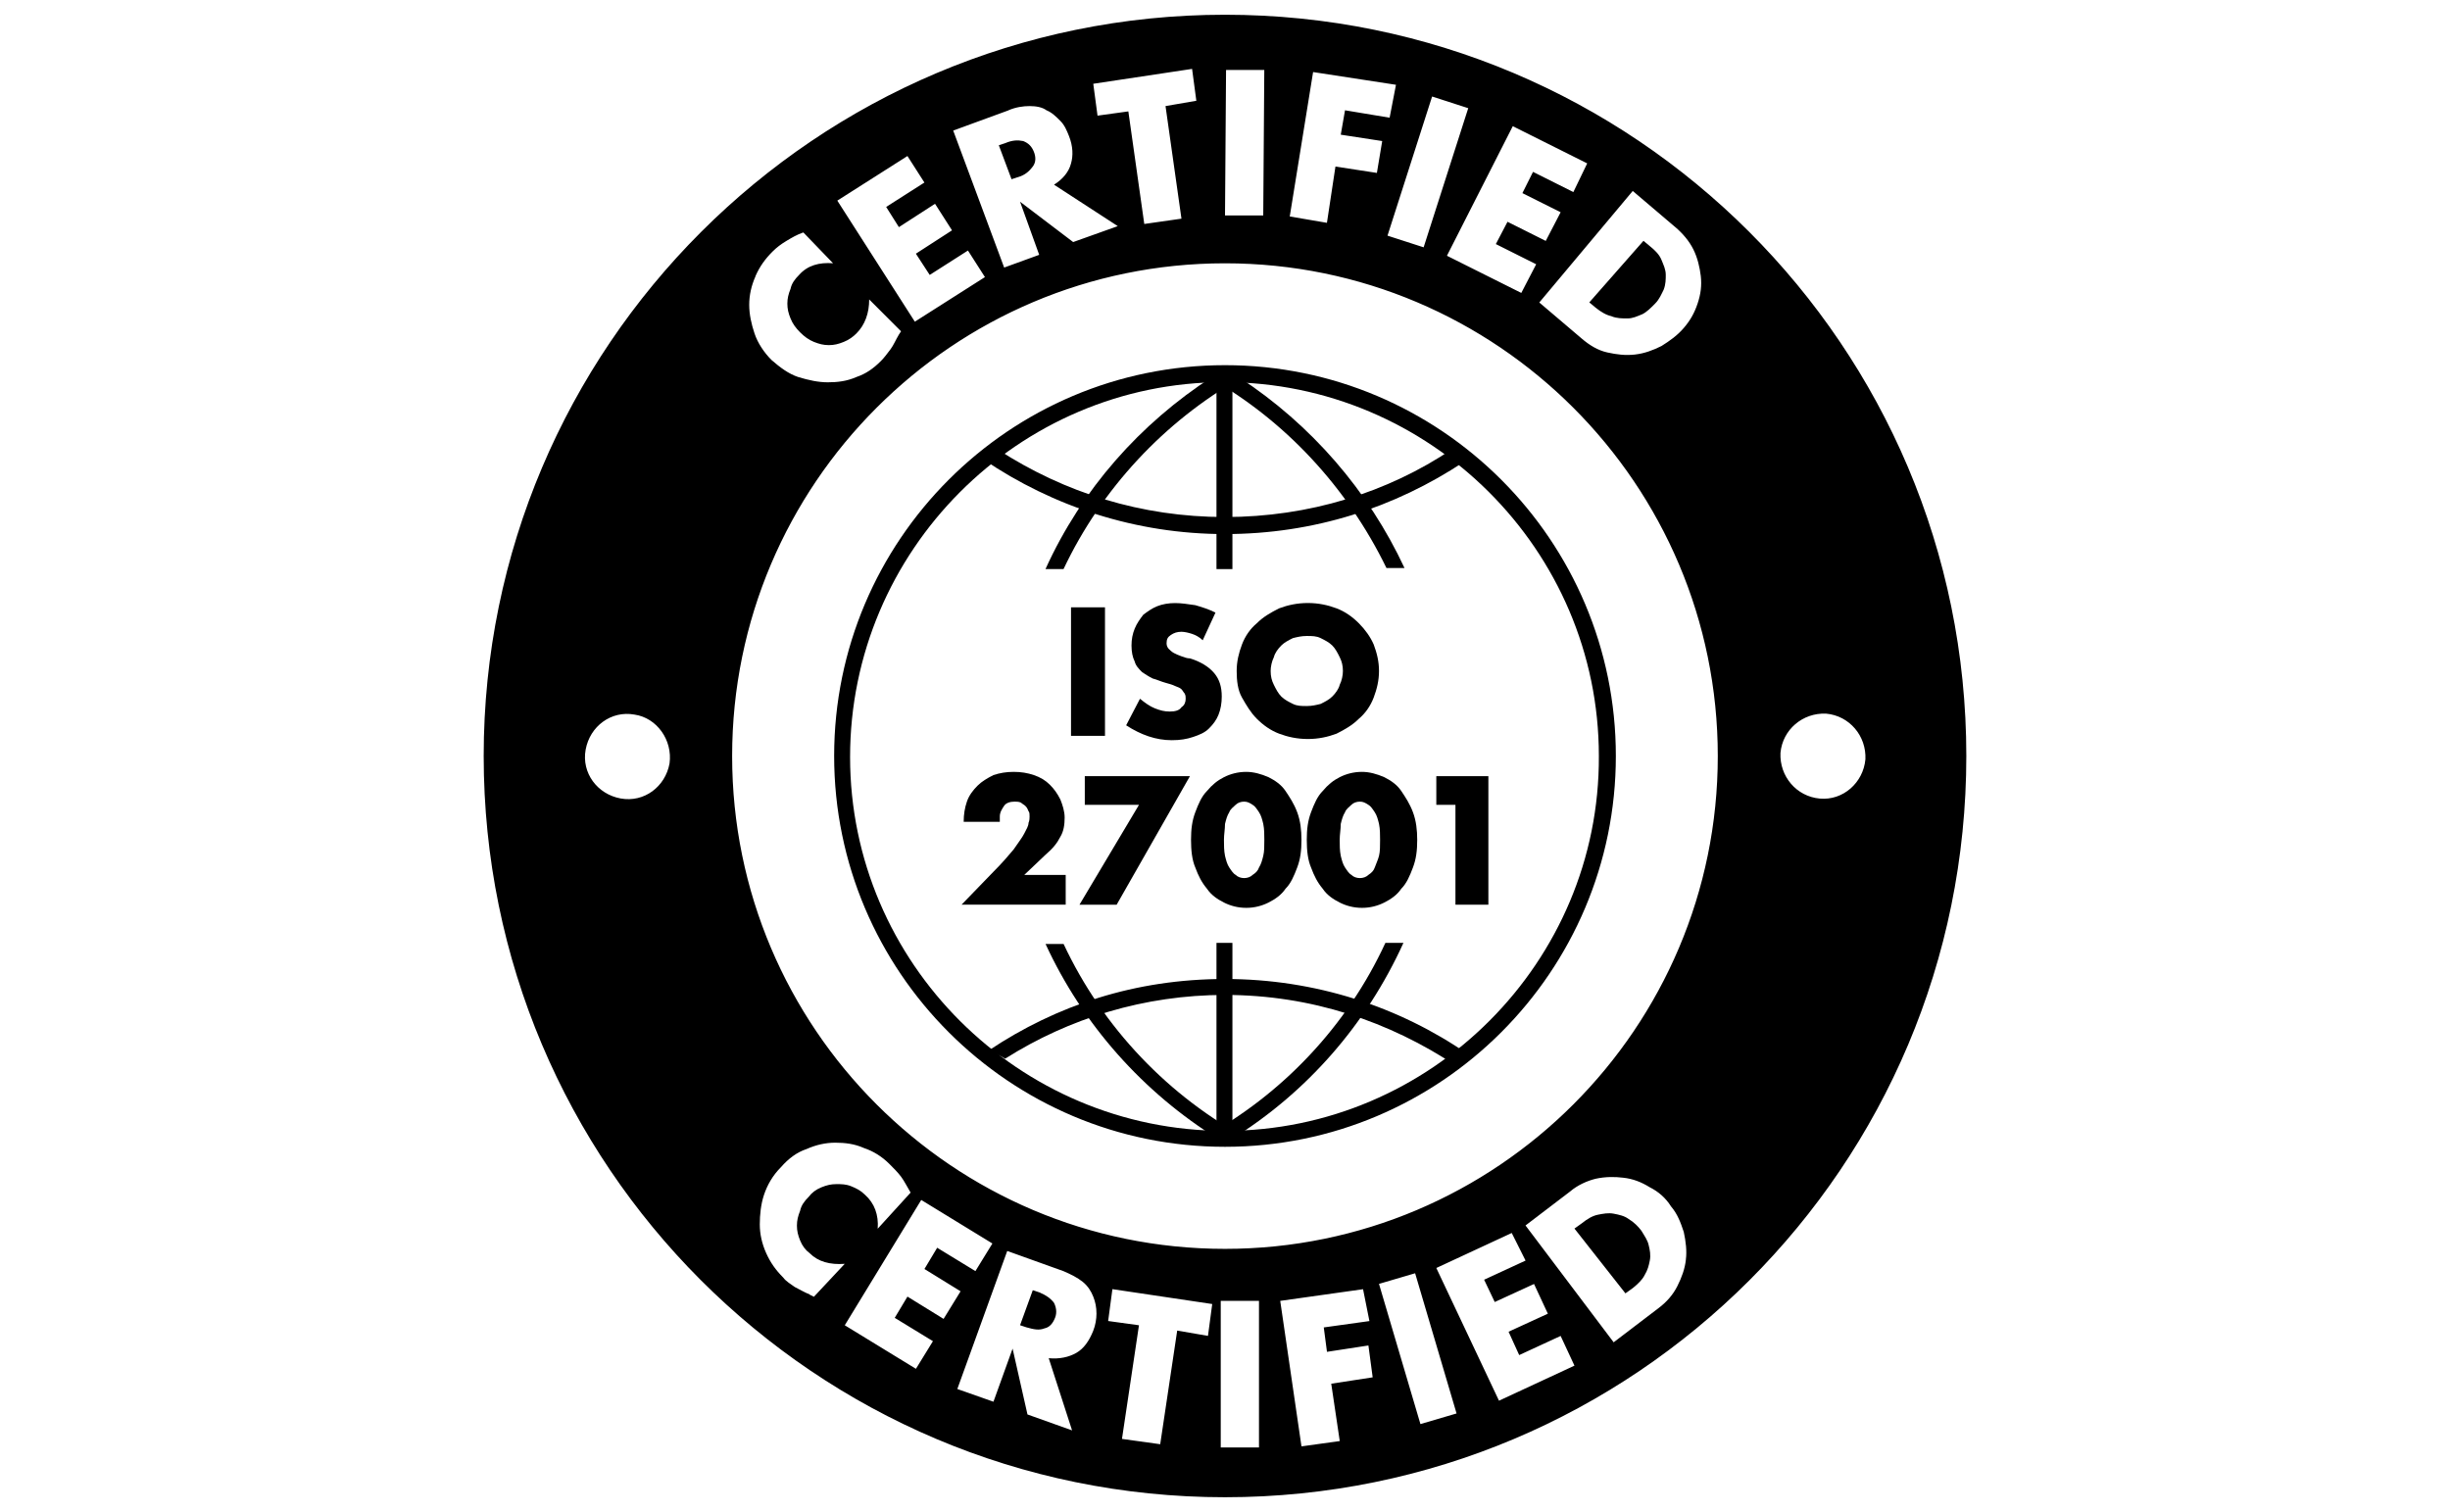 <?xml version="1.0" encoding="UTF-8"?>
<svg id="Layer_1" data-name="Layer 1" xmlns="http://www.w3.org/2000/svg" viewBox="0 0 512 316">
  <defs>
    <style>
      .cls-1 {
        stroke-width: 0px;
      }
    </style>
  </defs>
  <g>
    <path class="cls-1" d="m256,76.32c-45.06,0-81.68,36.62-81.68,81.68s36.62,81.68,81.68,81.68,81.68-36.62,81.68-81.68-36.62-81.68-81.68-81.68Zm0,160.03c-43.06,0-78.35-35.07-78.35-78.13s35.07-78.35,78.13-78.35,78.35,35.07,78.35,78.13c.22,43.06-35.07,78.35-78.13,78.35Z"/>
    <g>
      <g>
        <path class="cls-1" d="m254.67,238.13h5.77c.44,0,.67,0,.89.22-17.09-9.1-30.85-23.53-39.06-41.06h-3.77c7.77,16.87,20.42,31.07,36.18,40.84Z"/>
        <path class="cls-1" d="m259.33,78.98c-2,0-4-.22-5.99-.22-15.09,9.77-27.3,23.53-34.85,40.17h3.77c7.99-16.87,21.09-30.85,37.07-39.95Z"/>
      </g>
      <g>
        <path class="cls-1" d="m259.11,78.98c-2.44,0-4.66-.22-7.1-.44,16.42,9.1,29.52,23.31,37.73,40.17h3.77c-7.55-16.2-19.53-29.96-34.4-39.73Z"/>
        <path class="cls-1" d="m251.12,237.9s.22,0,0,0h.44c1.78.22,3.77.22,5.77.22,15.76-9.77,28.19-23.97,35.96-41.06h-3.77c-7.99,17.31-21.53,31.74-38.4,40.84Z"/>
      </g>
    </g>
    <g>
      <path class="cls-1" d="m303.5,93.85c-13.54,9.1-29.96,14.21-47.5,14.21s-33.52-5.1-47.28-13.98c-1.11.44-2.44.89-3.11,2,14.43,9.77,31.74,15.54,50.38,15.54s35.51-5.55,49.94-15.09c-.89-1.11-1.78-1.78-2.44-2.66Z"/>
      <path class="cls-1" d="m306.83,220.37c-14.43-9.99-31.96-15.76-50.83-15.76s-35.29,5.55-49.27,14.87c1.11.67,2.22,1.11,3.33,1.78,13.32-8.43,29.08-13.32,45.94-13.32,17.98,0,34.4,5.55,48.39,14.87.67-.89,1.55-1.78,2.44-2.44Z"/>
    </g>
    <g>
      <rect class="cls-1" x="254.22" y="78.1" width="3.33" height="40.84"/>
      <rect class="cls-1" x="254.22" y="197.06" width="3.33" height="40.84"/>
    </g>
  </g>
  <g>
    <path class="cls-1" d="m217.16,270.09l-1.33-.44-2.66,7.32,1.33.44c1.55.44,2.66.67,3.77.22,1.11-.22,1.78-1.11,2.22-2.22s.22-2.22-.22-3.11c-.67-.89-1.55-1.55-3.11-2.22Z"/>
    <path class="cls-1" d="m336.79,66.11c1.11.44,2.22.44,3.33.44s2-.44,3.11-.89c.89-.44,1.78-1.33,2.66-2.22.89-.89,1.33-2,1.78-2.89.44-1.11.44-2.22.44-3.11,0-1.11-.44-2-.89-3.11-.44-1.11-1.33-2-2.44-2.89l-1.33-1.11-11.32,12.87,1.33,1.11c1.11.89,2.22,1.55,3.33,1.78Z"/>
    <path class="cls-1" d="m212.72,37.03c1.55-.44,2.44-1.33,3.11-2.22.67-.89.67-2,.22-3.11s-1.11-1.78-2.22-2.22c-1.11-.22-2.22-.22-3.77.44l-1.33.44,2.66,7.1,1.33-.44Z"/>
    <path class="cls-1" d="m343.01,257.21c-.67-.89-1.55-1.78-2.66-2.44-.89-.67-2-.89-3.11-1.11s-2.22,0-3.33.22-2.22.89-3.33,1.78l-1.55,1.11,10.65,13.54,1.55-1.11c1.11-.89,2-1.78,2.44-2.66.67-1.11.89-2,1.11-3.11s0-2.22-.22-3.11c-.22-1.11-.89-2-1.55-3.11Z"/>
  </g>
  <path class="cls-1" d="m256,3.08c-85.45,0-154.92,69.47-154.92,154.92s69.25,154.92,154.92,154.92,154.92-69.25,154.92-154.92S341.45,3.08,256,3.08Zm-116.08,156.48c-.89,4.88-5.33,8.21-10.21,7.32-4.88-.89-8.21-5.33-7.32-10.21s5.33-8.21,10.21-7.32c4.66.67,7.99,5.33,7.32,10.21Zm210.19-112.09c1.55,1.33,2.89,2.89,3.77,4.66.89,1.78,1.33,3.77,1.55,5.55.22,2,0,3.77-.67,5.77s-1.55,3.55-2.89,5.1c-1.33,1.55-2.89,2.66-4.66,3.77-1.78.89-3.55,1.55-5.55,1.78-2,.22-3.77,0-5.77-.44s-3.77-1.55-5.33-2.89l-8.88-7.55,19.53-23.31,8.88,7.55Zm-18.42-13.32l-2.89,5.99-8.43-4.22-2.22,4.44,7.99,4-3.11,5.99-7.99-4-2.44,4.66,8.43,4.22-3.11,5.99-15.54-7.77,13.76-27.08,15.54,7.77Zm-24.86-11.54l-9.32,29.08-7.55-2.44,9.32-29.08,7.55,2.44Zm-32.41-7.55l17.31,2.66-1.33,6.88-9.32-1.55-.89,5.1,8.66,1.33-1.11,6.66-8.66-1.33-1.78,11.76-7.77-1.33,4.88-30.19Zm-18.2-.44h7.99l-.22,30.41h-7.99l.22-30.41Zm-7.1-.22l.89,6.66-6.44,1.11,3.33,23.53-7.77,1.11-3.33-23.53-6.44.89-.89-6.66,20.64-3.11Zm-38.4,8.66c1.55-.67,3.11-.89,4.44-.89s2.66.22,3.55.89c1.11.44,2,1.33,2.89,2.22.89.89,1.33,2,1.78,3.11.89,2.22.89,4.22.44,5.77-.44,1.78-1.78,3.33-3.55,4.44l13.32,8.66-9.32,3.33-11.1-8.43,4,11.1-7.32,2.66-10.65-28.63,11.54-4.22Zm-21.09,9.54l3.55,5.55-7.99,5.1,2.66,4.22,7.55-4.88,3.55,5.55-7.55,4.88,2.89,4.44,7.99-5.1,3.55,5.55-14.65,9.32-16.2-25.3,14.65-9.32Zm-31.74,25.08c.89-2,2-3.55,3.55-5.1.89-.89,1.78-1.55,2.89-2.22s2.22-1.33,3.55-1.78l6.21,6.44c-2.89-.22-5.33.44-7.1,2.44-.89.89-1.55,1.78-1.78,2.89-.44,1.11-.67,2-.67,3.11s.22,2,.67,3.11c.44,1.11,1.11,2,2,2.89s1.78,1.55,2.89,2c1.11.44,2,.67,3.11.67s2-.22,3.11-.67c1.11-.44,2-1.11,2.66-1.78,1.78-1.78,2.66-4.22,2.66-7.1l6.66,6.66-.44.67c-.67,1.11-1.11,2.22-1.78,3.11s-1.33,1.78-2,2.44c-1.55,1.55-3.11,2.66-5.1,3.33-2,.89-4,1.11-5.99,1.11s-4-.44-6.21-1.11c-2-.67-3.77-2-5.55-3.55-1.55-1.55-2.89-3.55-3.55-5.55-.67-2-1.11-4-1.11-5.99,0-2,.44-4,1.33-5.99Zm11.32,212.86c-1.11-.44-2.22-1.11-3.11-1.55-.89-.67-1.78-1.11-2.44-2-1.55-1.55-2.66-3.11-3.55-5.1s-1.33-4-1.33-5.99.22-4.22.89-6.21,1.78-4,3.55-5.77c1.55-1.78,3.33-3.11,5.33-3.77,2-.89,4-1.33,5.99-1.33s4,.22,5.99,1.11c2,.67,3.77,1.78,5.33,3.33.89.89,1.78,1.78,2.44,2.66.67.89,1.33,2.22,2,3.33l-6.88,7.55c.22-2.89-.67-5.33-2.66-7.1-.89-.89-1.78-1.33-2.89-1.78-1.11-.44-2-.44-3.11-.44s-2,.22-3.11.67-2,1.11-2.66,2c-.89.89-1.55,1.78-1.78,2.89-.44,1.11-.67,2-.67,3.11s.22,2,.67,3.11,1.11,2,2,2.66c1.78,1.78,4.22,2.44,7.32,2.22l-6.44,6.88-.89-.44Zm25.75,9.77l-3.55,5.77-14.87-9.1,15.98-26.19,14.87,9.1-3.55,5.77-7.99-4.88-2.66,4.44,7.55,4.66-3.55,5.77-7.55-4.66-2.66,4.44,7.99,4.88Zm33.52-2.22c-.89,2.22-2,3.77-3.55,4.66-1.55.89-3.55,1.33-5.77,1.11l4.88,15.09-9.32-3.33-3.11-13.76-4,11.1-7.55-2.66,10.43-28.85,11.76,4.22c1.55.67,2.89,1.33,4,2.22s1.78,2,2.22,3.11.67,2.22.67,3.55c0,1.11-.22,2.44-.67,3.55Zm23.97,1.11l-6.44-1.11-3.55,23.75-7.99-1.11,3.55-23.75-6.44-.89.89-6.66,20.86,3.11-.89,6.66Zm10.65,23.31h-7.99v-30.63h7.99v30.63Zm16.87-1.33l-7.99,1.11-4.44-30.41,17.31-2.44,1.33,6.66-9.54,1.33.67,5.1,8.66-1.33.89,6.66-8.66,1.33,1.78,11.99Zm16.87-3.55l-8.66-29.3,7.55-2.22,8.66,29.3-7.55,2.22Zm16.42-4.88l-13.1-27.74,15.76-7.32,2.89,5.77-8.66,4,2.22,4.66,8.21-3.77,2.89,6.21-8.21,3.77,2.22,4.88,8.66-4,2.89,6.21-15.76,7.32Zm39.06-29.52c-.22,2-.89,3.77-1.78,5.55s-2.22,3.33-4,4.66l-9.32,7.1-18.42-24.42,9.32-7.1c1.55-1.33,3.55-2.22,5.33-2.66,2-.44,4-.44,5.77-.22,2,.22,3.77.89,5.55,2,1.78.89,3.33,2.22,4.44,4,1.33,1.55,2,3.33,2.66,5.33.44,2,.67,4,.44,5.77Zm-96.33-2.22c-56.82,0-102.99-46.17-102.99-102.99s46.17-102.99,102.99-102.99,102.99,46.17,102.99,102.99c0,56.82-46.17,102.99-102.99,102.99Zm124.3-94.11c-4.88-.44-8.43-4.66-8.21-9.54.44-4.88,4.66-8.43,9.54-8.21,4.88.44,8.43,4.66,8.21,9.54-.44,4.88-4.66,8.66-9.54,8.21Z"/>
  <g>
    <g>
      <path class="cls-1" d="m230.92,126.93v26.86h-7.1v-26.86h7.1Z"/>
      <path class="cls-1" d="m251.34,133.81c-.67-.67-1.55-1.11-2.22-1.33s-1.55-.44-2.22-.44c-.89,0-1.55.22-2.22.67s-.89.89-.89,1.78c0,.44.22.89.44,1.11s.67.67,1.11.89.89.44,1.55.67c.67.22,1.11.44,1.78.44,2.22.67,4,1.78,5.1,3.11s1.55,2.89,1.55,4.88c0,1.33-.22,2.66-.67,3.77-.44,1.11-1.11,2-2,2.89s-2,1.33-3.33,1.78c-1.33.44-2.66.67-4.44.67-3.33,0-6.44-1.11-9.54-3.11l2.89-5.55c1.11.89,2,1.55,3.11,2,1.11.44,2,.67,3.11.67s2-.22,2.44-.89c.67-.44.89-1.11.89-1.78,0-.44,0-.67-.22-1.11-.22-.22-.44-.67-.67-.89-.22-.22-.67-.44-1.33-.67-.44-.22-1.11-.44-2-.67s-1.78-.67-2.66-.89c-.89-.44-1.55-.89-2.22-1.33-.67-.67-1.33-1.33-1.55-2.22-.44-.89-.67-2-.67-3.33s.22-2.44.67-3.55,1.11-2,1.78-2.89c.89-.67,1.78-1.33,2.89-1.78s2.44-.67,3.77-.67,2.66.22,4.22.44c1.55.44,2.89.89,4.22,1.55l-2.66,5.77Z"/>
      <path class="cls-1" d="m258.44,140.24c0-2,.44-3.77,1.11-5.55s1.78-3.33,3.11-4.44c1.33-1.33,2.89-2.22,4.66-3.11,1.78-.67,3.77-1.11,5.99-1.11s4.22.44,5.99,1.11c1.78.67,3.33,1.78,4.66,3.11s2.44,2.89,3.11,4.44c.67,1.78,1.11,3.55,1.11,5.55s-.44,3.77-1.11,5.55-1.78,3.33-3.11,4.44c-1.33,1.33-2.89,2.22-4.66,3.11-1.78.67-3.77,1.11-5.99,1.11s-4.22-.44-5.99-1.11c-1.78-.67-3.33-1.78-4.66-3.11s-2.22-2.89-3.11-4.44-1.11-3.55-1.11-5.55Zm7.1,0c0,1.11.22,2,.67,2.89.44.89.89,1.78,1.55,2.44.67.67,1.55,1.11,2.44,1.55s1.78.44,2.89.44,2-.22,2.89-.44c.89-.44,1.78-.89,2.44-1.55.67-.67,1.33-1.55,1.55-2.44.44-.89.67-2,.67-2.89,0-1.11-.22-2-.67-2.89-.44-.89-.89-1.78-1.55-2.44-.67-.67-1.55-1.11-2.44-1.55s-1.78-.44-2.89-.44-2,.22-2.89.44c-.89.44-1.78.89-2.44,1.55-.67.67-1.33,1.55-1.55,2.44-.44.89-.67,2-.67,2.89Z"/>
    </g>
    <g>
      <path class="cls-1" d="m222.48,189.07h-21.53l6.66-6.88c1.78-1.78,3.11-3.33,4.22-4.66.89-1.33,1.78-2.44,2.22-3.33s.89-1.55.89-2.22c.22-.44.22-1.11.22-1.33,0-.44,0-.89-.22-1.11-.22-.44-.22-.67-.67-1.11-.22-.22-.67-.44-.89-.67-.44-.22-.89-.22-1.33-.22-.89,0-1.78.22-2.22.89s-.89,1.33-.89,2.22v1.11h-7.55c0-1.55.22-2.89.67-4.22s1.33-2.44,2.22-3.33,2-1.55,3.33-2.22c1.33-.44,2.66-.67,4.22-.67s2.89.22,4.22.67c1.33.44,2.44,1.11,3.33,2s1.55,1.78,2.22,3.11c.44,1.11.89,2.44.89,3.77,0,1.55-.22,2.89-.89,4-.67,1.33-1.55,2.44-3.11,3.77l-4.44,4.22h8.66v6.21s-.22,0-.22,0Z"/>
      <path class="cls-1" d="m238.02,168.21h-11.32v-5.99h21.97l-15.31,26.86h-7.77l12.43-20.86Z"/>
      <path class="cls-1" d="m248.9,175.53c0-2.22.22-4,.89-5.77.67-1.78,1.33-3.33,2.44-4.44,1.11-1.33,2.22-2.22,3.55-2.89s2.89-1.11,4.66-1.11c1.55,0,3.11.44,4.66,1.11,1.33.67,2.66,1.55,3.55,2.89.89,1.33,1.78,2.66,2.44,4.44.67,1.78.89,3.77.89,5.77,0,2.22-.22,4-.89,5.77-.67,1.78-1.33,3.33-2.44,4.44-.89,1.33-2.22,2.22-3.55,2.89s-2.89,1.11-4.66,1.11-3.33-.44-4.66-1.11-2.66-1.55-3.55-2.89c-1.11-1.33-1.78-2.66-2.44-4.44-.67-1.55-.89-3.55-.89-5.77Zm6.88,0c0,1.11,0,2.22.22,3.33.22.89.44,1.78.89,2.44.44.67.89,1.33,1.33,1.55.44.44,1.11.67,1.78.67s1.33-.22,1.78-.67c.67-.44,1.11-.89,1.33-1.55.44-.67.67-1.55.89-2.44s.22-2,.22-3.33c0-1.11,0-2.22-.22-3.33-.22-.89-.44-1.78-.89-2.44-.44-.67-.89-1.33-1.33-1.55-.67-.44-1.11-.67-1.78-.67s-1.33.22-1.78.67-1.11.89-1.33,1.55c-.44.67-.67,1.55-.89,2.44,0,1.11-.22,2.22-.22,3.33Z"/>
      <path class="cls-1" d="m273.09,175.53c0-2.22.22-4,.89-5.77.67-1.78,1.33-3.33,2.44-4.44,1.11-1.33,2.22-2.22,3.55-2.89s2.89-1.11,4.66-1.11c1.55,0,3.11.44,4.66,1.11,1.33.67,2.66,1.55,3.55,2.89.89,1.33,1.78,2.66,2.44,4.44.67,1.78.89,3.77.89,5.77,0,2.22-.22,4-.89,5.77-.67,1.78-1.33,3.33-2.44,4.44-.89,1.33-2.22,2.22-3.55,2.89s-2.89,1.11-4.66,1.11-3.33-.44-4.66-1.11-2.66-1.55-3.55-2.89c-1.11-1.33-1.78-2.66-2.44-4.44-.67-1.55-.89-3.55-.89-5.77Zm6.88,0c0,1.11,0,2.22.22,3.33.22.89.44,1.78.89,2.44.44.67.89,1.33,1.33,1.55.44.44,1.11.67,1.78.67s1.33-.22,1.78-.67c.67-.44,1.11-.89,1.33-1.55s.67-1.55.89-2.44.22-2,.22-3.33c0-1.11,0-2.22-.22-3.33-.22-.89-.44-1.78-.89-2.44-.44-.67-.89-1.33-1.33-1.55-.67-.44-1.11-.67-1.78-.67s-1.33.22-1.78.67-1.11.89-1.33,1.55c-.44.67-.67,1.55-.89,2.44,0,1.11-.22,2.22-.22,3.33Z"/>
      <path class="cls-1" d="m304.16,168.21h-4v-5.99h10.88v26.86h-6.88v-20.86Z"/>
    </g>
  </g>
</svg>